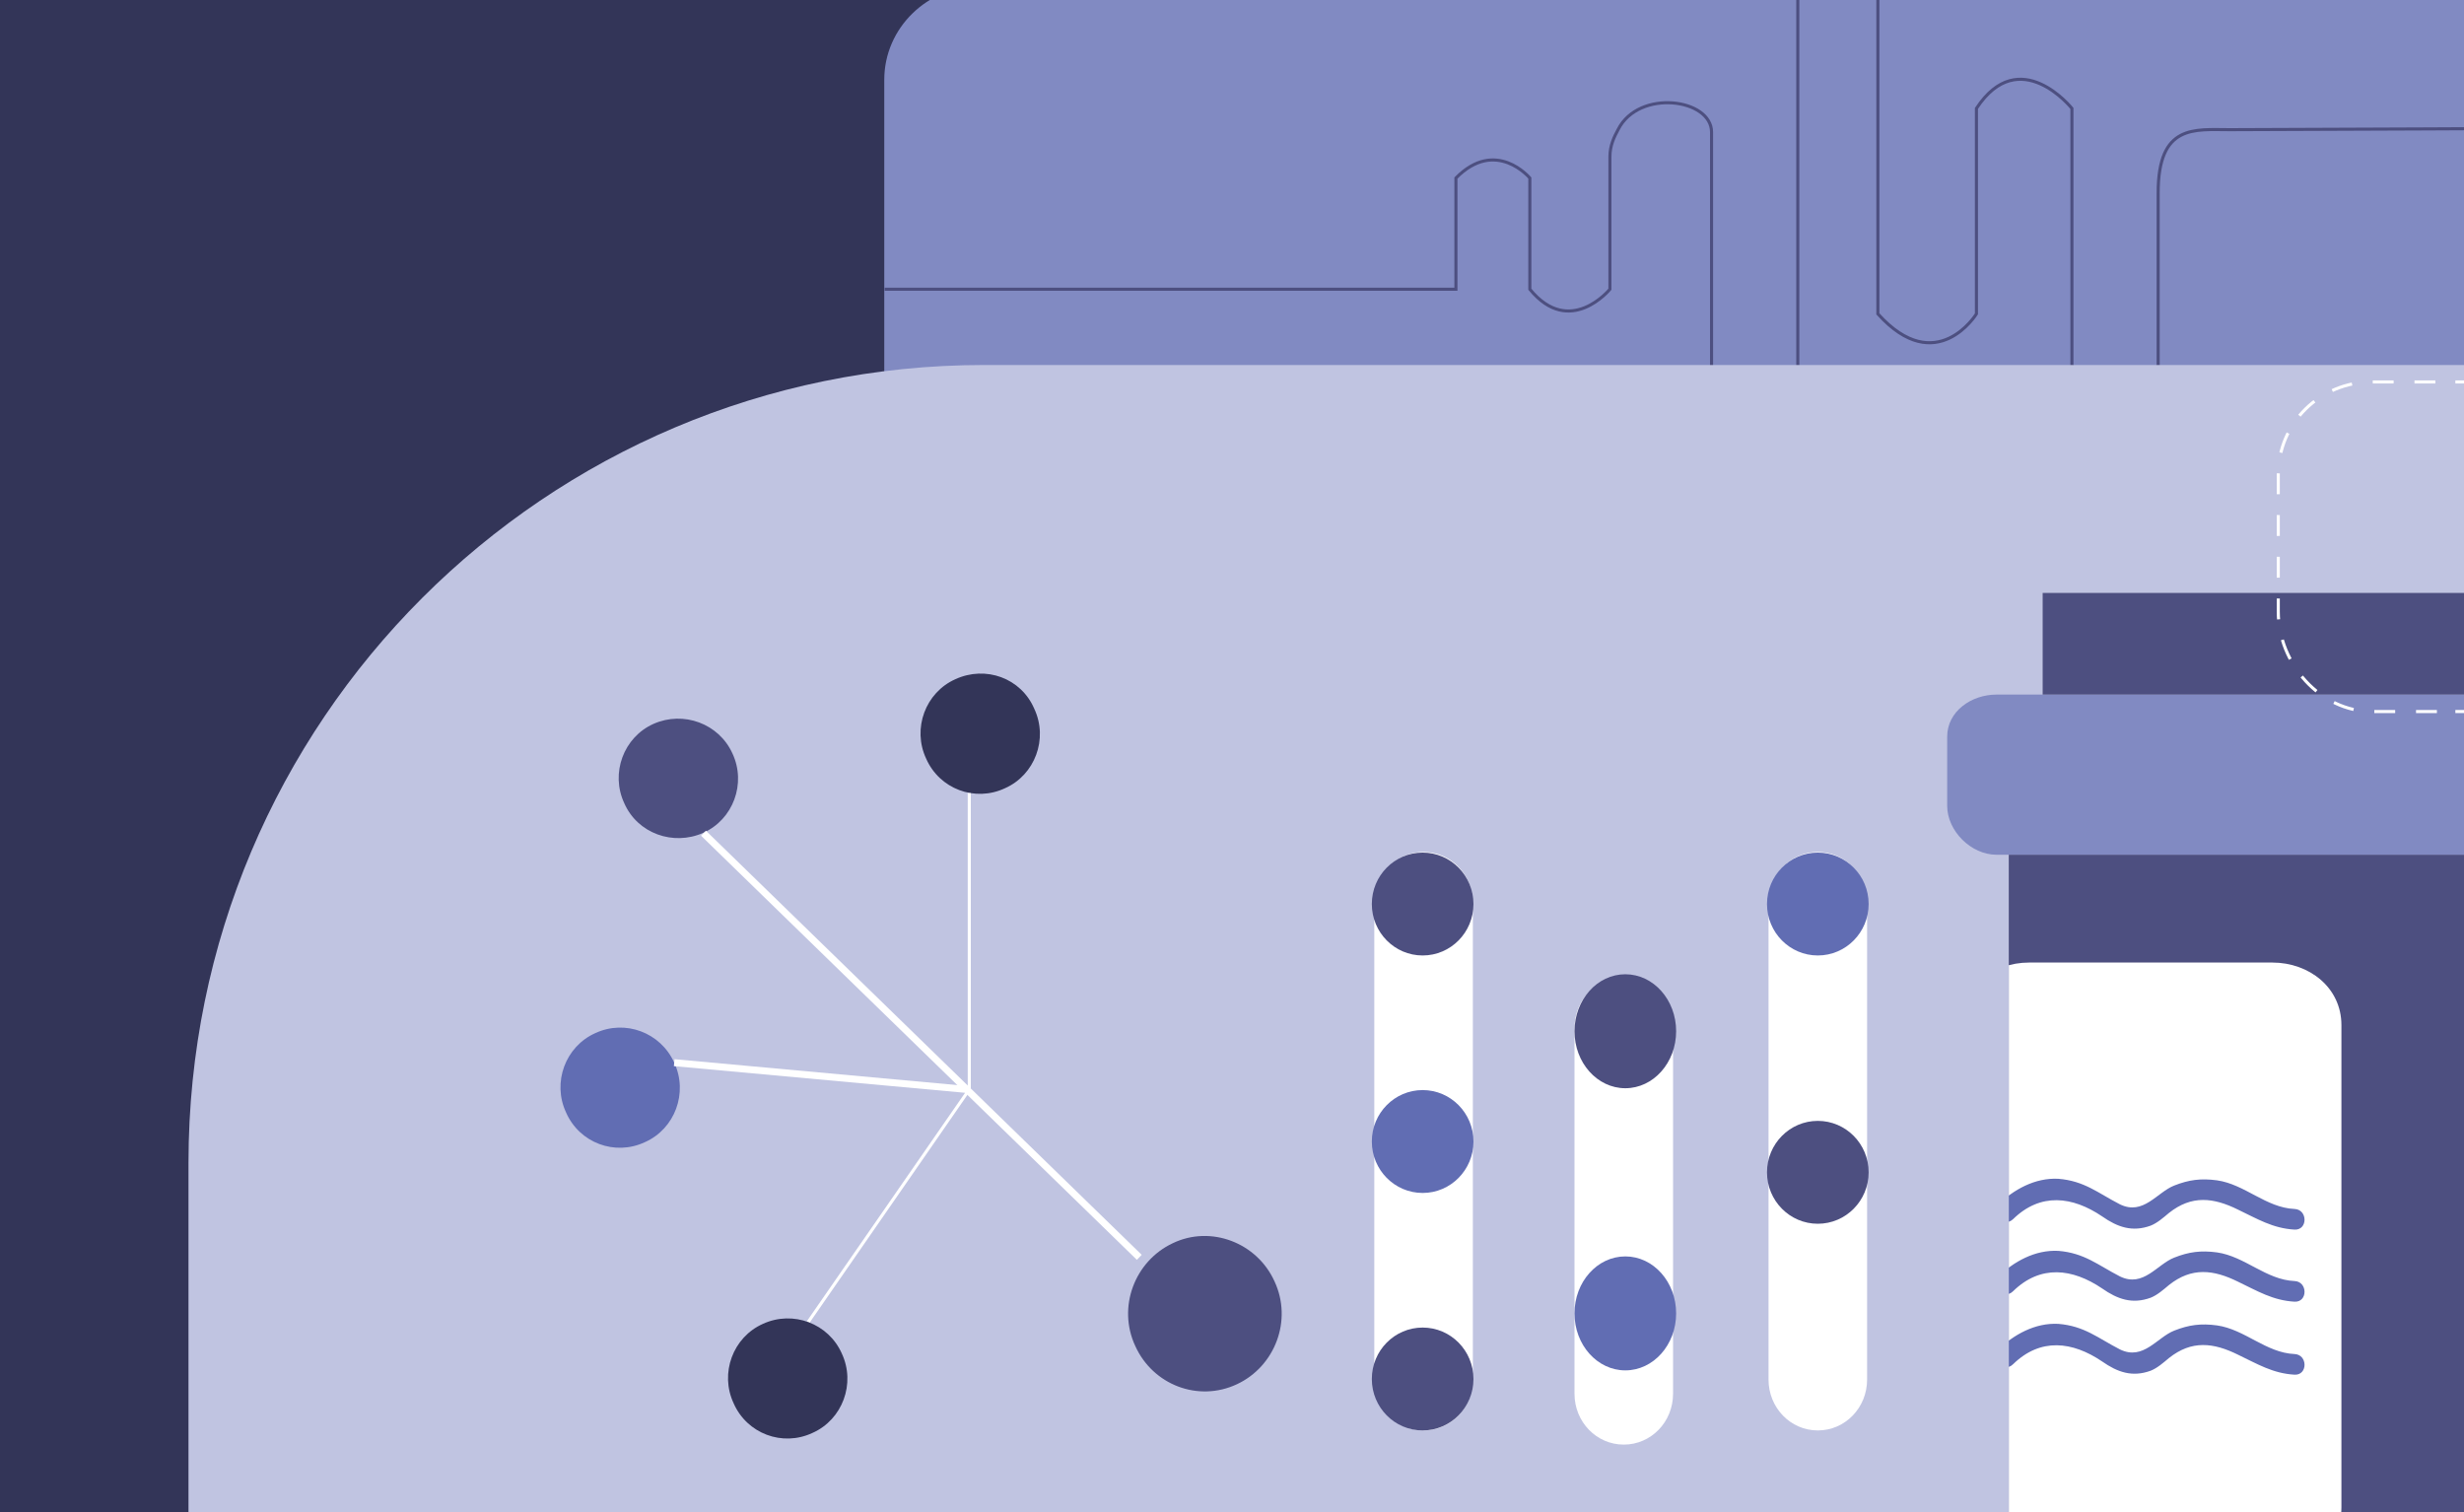 <?xml version="1.0" encoding="UTF-8"?> <!-- Generator: Adobe Illustrator 16.0.0, SVG Export Plug-In . SVG Version: 6.00 Build 0) --> <svg xmlns="http://www.w3.org/2000/svg" xmlns:xlink="http://www.w3.org/1999/xlink" version="1.1" id="Layer_1" x="0px" y="0px" width="800px" height="491px" viewBox="-2946.2 178.5 800 491" style="enable-background:new -2946.2 178.5 800 491;" xml:space="preserve"><rect x="-2946.2" y="178.5" width="800" height="491" fill="#808080" stroke="none"/> <style type="text/css"> <![CDATA[ .st0{clip-path:url(#SVGID_87_);fill:#616DB3;} .st1{clip-path:url(#SVGID_283_);fill:none;stroke:#163D64;stroke-width:2.242;} .st2{clip-path:url(#SVGID_251_);fill:#AEF0FF;} .st3{clip-path:url(#SVGID_203_);fill:none;stroke:#E3505A;stroke-miterlimit:10;} .st4{clip-path:url(#SVGID_147_);fill:#ED843E;} .st5{clip-path:url(#SVGID_285_);fill:none;stroke:#163D64;stroke-width:2.242;} .st6{clip-path:url(#SVGID_49_);fill:#818AC2;} .st7{clip-path:url(#SVGID_105_);fill:#4D4F80;} .st8{clip-path:url(#SVGID_149_);fill:#E7793D;} .st9{clip-path:url(#SVGID_25_);fill:#BDC6CB;} .st10{clip-path:url(#SVGID_289_);fill:none;stroke:#163D64;} .st11{clip-path:url(#SVGID_135_);fill:#F1C180;} .st12{clip-path:url(#SVGID_193_);fill:#DD314B;} .st13{clip-path:url(#SVGID_115_);fill:#EC9F42;} .st14{clip-path:url(#SVGID_117_);fill:#E3505A;} .st15{clip-path:url(#SVGID_159_);fill:#EC9F42;} .st16{clip-path:url(#SVGID_223_);fill:#00A0E2;stroke:#163D64;stroke-width:6.951;} .st17{clip-path:url(#SVGID_197_);fill:none;stroke:#E3505A;stroke-miterlimit:10;} .st18{clip-path:url(#SVGID_31_);fill:#024219;} .st19{clip-path:url(#SVGID_275_);fill:none;stroke:#163D64;} .st20{fill:#4D4F80;} .st21{fill:#E8AB69;} .st22{clip-path:url(#SVGID_45_);fill:#FFE300;} .st23{clip-path:url(#SVGID_125_);fill:#F1C180;} .st24{clip-path:url(#SVGID_195_);fill:#F0B25A;stroke:#E3505A;stroke-miterlimit:10;} .st25{clip-path:url(#SVGID_97_);fill:none;stroke:#FFFFFF;stroke-width:2.262;stroke-miterlimit:10;} .st26{clip-path:url(#SVGID_227_);fill:#FFFFFF;} .st27{clip-path:url(#SVGID_181_);fill:#E7793D;} .st28{clip-path:url(#SVGID_261_);fill:none;stroke:#163D64;stroke-width:2.242;} .st29{clip-path:url(#SVGID_263_);fill:none;stroke:#163D64;stroke-width:2.242;} .st30{clip-path:url(#SVGID_27_);fill:#BDC6CB;} .st31{clip-path:url(#SVGID_93_);fill:#4D4F80;} .st32{clip-path:url(#SVGID_137_);fill:#F1C180;} .st33{clip-path:url(#SVGID_265_);fill:none;stroke:#163D64;stroke-width:2.242;} .st34{fill:#B8DBE0;} .st35{clip-path:url(#SVGID_191_);fill:#EF7F46;} .st36{clip-path:url(#SVGID_267_);fill:none;stroke:#163D64;stroke-width:2.242;} .st37{clip-path:url(#SVGID_221_);fill:#163D64;} .st38{clip-path:url(#SVGID_119_);fill:#E8AB69;} .st39{clip-path:url(#SVGID_243_);fill:#163D64;} .st40{clip-path:url(#SVGID_83_);fill:#4D4F80;} .st41{fill:none;stroke:#FFFFFF;stroke-miterlimit:10;} .st42{clip-path:url(#SVGID_127_);fill:#F1C180;} .st43{clip-path:url(#SVGID_233_);fill:#AEF0FF;} .st44{clip-path:url(#SVGID_295_);fill:none;stroke:#163D64;} .st45{clip-path:url(#SVGID_161_);fill:#E7793D;} .st46{clip-path:url(#SVGID_23_);fill:#024219;} .st47{clip-path:url(#SVGID_255_);fill:#14514F;} .st48{clip-path:url(#SVGID_15_);fill:#FFE300;} .st49{fill:#BED344;} .st50{clip-path:url(#SVGID_29_);fill:#BDC6CB;} .st51{clip-path:url(#SVGID_171_);fill:#EC9F42;} .st52{clip-path:url(#SVGID_199_);fill:#F0B25A;stroke:#E3505A;stroke-width:1.823;stroke-miterlimit:10;} .st53{clip-path:url(#SVGID_151_);fill:#E7793D;} .st54{clip-path:url(#SVGID_287_);fill:none;stroke:#163D64;} .st55{clip-path:url(#SVGID_173_);fill:#E7793D;} .st56{clip-path:url(#SVGID_47_);fill:#333558;} .st57{clip-path:url(#SVGID_201_);fill:#F0B25A;stroke:#E3505A;stroke-width:1.823;stroke-miterlimit:10;} .st58{clip-path:url(#SVGID_35_);fill:#024219;} .st59{clip-path:url(#SVGID_13_);fill:none;stroke:#FFFFFF;stroke-width:2.276;} .st60{clip-path:url(#SVGID_245_);fill:#163D64;} .st61{clip-path:url(#SVGID_19_);fill:#BDC6CB;} .st62{clip-path:url(#SVGID_217_);fill:#00ADEF;} .st63{clip-path:url(#SVGID_21_);fill:#7A9841;} .st64{clip-path:url(#SVGID_231_);fill:none;stroke:#EDEDEB;stroke-width:4.702;stroke-linecap:round;} .st65{clip-path:url(#SVGID_103_);fill:#333558;} .st66{clip-path:url(#SVGID_183_);fill:#EC9F42;} .st67{clip-path:url(#SVGID_129_);fill:#F1C180;} .st68{clip-path:url(#SVGID_55_);fill:#DCE7E9;} .st69{clip-path:url(#SVGID_273_);fill:none;stroke:#163D64;} .st70{clip-path:url(#SVGID_213_);fill:#147789;} .st71{clip-path:url(#SVGID_163_);fill:#E7793D;} .st72{clip-path:url(#SVGID_39_);fill:#99D03C;} .st73{clip-path:url(#SVGID_225_);fill:none;stroke:#DBE4E9;stroke-width:4.702;stroke-linecap:round;} .st74{opacity:0.6;clip-path:url(#SVGID_11_);fill:#FFE300;enable-background:new ;} .st75{clip-path:url(#SVGID_175_);fill:#E7793D;} .st76{fill:#616DB3;} .st77{clip-path:url(#SVGID_81_);fill:#616DB3;} .st78{clip-path:url(#SVGID_247_);fill:#163D64;} .st79{clip-path:url(#SVGID_9_);fill:#286F26;} .st80{clip-path:url(#SVGID_241_);fill:#FFFFFF;} .st81{clip-path:url(#SVGID_91_);fill:#333558;} .st82{fill:none;stroke:#FFFFFF;stroke-miterlimit:10;stroke-dasharray:6.773,6.773;} .st83{clip-path:url(#SVGID_215_);fill:#147789;} .st84{clip-path:url(#SVGID_207_);fill:none;stroke:#E3505A;stroke-miterlimit:10;} .st85{clip-path:url(#SVGID_235_);fill:#B8DBE0;} .st86{fill:none;stroke:#ED8044;stroke-miterlimit:10;} .st87{clip-path:url(#SVGID_187_);fill:#E8AB69;} .st88{clip-path:url(#SVGID_71_);fill:#FFFFFF;} .st89{clip-path:url(#SVGID_77_);fill:#4D4F80;} .st90{clip-path:url(#SVGID_293_);fill:none;stroke:#163D64;} .st91{clip-path:url(#SVGID_153_);fill:#EC9F42;} .st92{opacity:0.2;fill:none;stroke:#BA3542;stroke-miterlimit:10;enable-background:new ;} .st93{clip-path:url(#SVGID_211_);fill:#5DC9D5;} .st94{clip-path:url(#SVGID_279_);fill:none;stroke:#163D64;stroke-width:2.242;} .st95{opacity:0.5;clip-path:url(#SVGID_187_);fill:#F0B25A;enable-background:new ;} .st96{clip-path:url(#SVGID_155_);fill:#E7793D;} .st97{clip-path:url(#SVGID_133_);fill:#E8AB69;} .st98{clip-path:url(#SVGID_33_);fill:none;} .st99{clip-path:url(#SVGID_189_);fill:#E1515A;} .st100{clip-path:url(#SVGID_185_);fill:#F0B25A;} .st101{clip-path:url(#SVGID_249_);fill:#163D64;} .st102{clip-path:url(#SVGID_89_);fill:#4D4F80;} .st103{clip-path:url(#SVGID_37_);fill:#DBE4E9;} .st104{clip-path:url(#SVGID_165_);fill:#EC9F42;} .st105{clip-path:url(#SVGID_51_);fill:none;stroke:#4D4F80;stroke-miterlimit:10;} .st106{clip-path:url(#SVGID_107_);} .st107{clip-path:url(#SVGID_139_);} .st108{clip-path:url(#SVGID_141_);} .st109{clip-path:url(#SVGID_143_);} .st110{clip-path:url(#SVGID_145_);} .st111{clip-path:url(#SVGID_187_);} .st112{clip-path:url(#SVGID_167_);fill:#E7793D;} .st113{clip-path:url(#SVGID_109_);fill:#FFC8A0;} .st114{clip-path:url(#SVGID_271_);fill:none;stroke:#163D64;} .st115{clip-path:url(#SVGID_237_);fill:#B8DBE0;} .st116{clip-path:url(#SVGID_131_);fill:#F1C180;} .st117{clip-path:url(#SVGID_73_);fill:#FFFFFF;} .st118{clip-path:url(#SVGID_239_);fill:#163D64;} .st119{clip-path:url(#SVGID_95_);fill:#616DB3;} .st120{clip-path:url(#SVGID_7_);fill:#024219;} .st121{clip-path:url(#SVGID_277_);fill:none;stroke:#163D64;} .st122{clip-path:url(#SVGID_79_);fill:#4D4F80;} .st123{clip-path:url(#SVGID_111_);fill:#EEA971;} .st124{clip-path:url(#SVGID_177_);fill:#EC9F42;} .st125{clip-path:url(#SVGID_57_);fill:#818AC2;} .st126{clip-path:url(#SVGID_205_);fill:none;stroke:#E3505A;stroke-miterlimit:10;} .st127{clip-path:url(#SVGID_41_);fill:#99D03C;} .st128{clip-path:url(#SVGID_53_);fill:#C0C4E1;} .st129{clip-path:url(#SVGID_157_);fill:#E7793D;} .st130{clip-path:url(#SVGID_179_);fill:#E7793D;} .st131{clip-path:url(#SVGID_99_);fill:none;stroke:#FFFFFF;stroke-miterlimit:10;} .st132{clip-path:url(#SVGID_121_);fill:#F1C180;} .st133{clip-path:url(#SVGID_43_);fill:#286F26;} .st134{clip-path:url(#SVGID_253_);fill:#00ADEF;} .st135{clip-path:url(#SVGID_63_);fill:#FFFFFF;} .st136{clip-path:url(#SVGID_85_);fill:#616DB3;} .st137{clip-path:url(#SVGID_257_);fill:none;stroke:#163D64;stroke-width:2.242;} .st138{clip-path:url(#SVGID_229_);fill:none;stroke:#EDEDEB;stroke-width:4.702;stroke-linecap:round;} .st139{clip-path:url(#SVGID_187_);fill:#F0B25A;} .st140{clip-path:url(#SVGID_17_);fill:#DBE4E9;} .st141{clip-path:url(#SVGID_269_);fill:none;stroke:#163D64;} .st142{display:none;} .st143{fill:none;stroke:#AEF0FF;stroke-miterlimit:10;} .st144{clip-path:url(#SVGID_61_);} .st145{clip-path:url(#SVGID_65_);} .st146{clip-path:url(#SVGID_67_);} .st147{clip-path:url(#SVGID_69_);} .st148{clip-path:url(#SVGID_259_);fill:none;stroke:#163D64;stroke-width:2.242;} .st149{clip-path:url(#SVGID_5_);fill:#7A9841;} .st150{clip-path:url(#SVGID_169_);fill:#E7793D;} .st151{clip-path:url(#SVGID_101_);fill:none;stroke:#FFFFFF;stroke-width:2.262;stroke-miterlimit:10;} .st152{fill:#DBE4E9;} .st153{clip-path:url(#SVGID_59_);fill:#4D4F80;} .st154{clip-path:url(#SVGID_75_);fill:#FFFFFF;} .st155{clip-path:url(#SVGID_219_);fill:#175B59;} .st156{clip-path:url(#SVGID_113_);fill:#EEA971;} .st157{clip-path:url(#SVGID_291_);fill:none;stroke:#163D64;} .st158{clip-path:url(#SVGID_281_);fill:none;stroke:#163D64;stroke-width:2.242;} .st159{clip-path:url(#SVGID_209_);fill:#E3505A;} .st160{clip-path:url(#SVGID_123_);fill:#F1C180;} ]]> </style> <g> <g> <g> <g> <defs> <rect id="SVGID_46_" x="-2948" y="178" width="803" height="493"></rect> </defs> <clipPath id="SVGID_5_"> <use xlink:href="#SVGID_46_" style="overflow:visible;"></use> </clipPath> <rect x="-2948" y="178" style="clip-path:url(#SVGID_5_);fill:#333558;" width="803" height="493"></rect> </g> </g> <g> <g> <defs> <rect id="SVGID_48_" x="-2948" y="178" width="803" height="493"></rect> </defs> <clipPath id="SVGID_7_"> <use xlink:href="#SVGID_48_" style="overflow:visible;"></use> </clipPath> <path style="clip-path:url(#SVGID_7_);fill:#818AC2;" d="M-2136.6,386h-491.6c-16.7,0-30.9-13-30.9-29.8V204.4 c0-16.9,14.1-30.4,30.9-30.4h491.6c16.7,0,28.6,13.7,28.6,30.4v151.8C-2108,373-2119.9,386-2136.6,386z"></path> </g> </g> <g> <g> <defs> <rect id="SVGID_50_" x="-2948" y="178" width="803" height="493"></rect> </defs> <clipPath id="SVGID_9_"> <use xlink:href="#SVGID_50_" style="overflow:visible;"></use> </clipPath> <path style="clip-path:url(#SVGID_9_);fill:none;stroke:#4D4F80;stroke-miterlimit:10;" d="M-2106.5,220.1 c0,0-99.4,0.5-115.7,0.5c-11.5,0-23.3-1.9-23.3,20.5v56c0,0-13,22.8-28,0v-83.4c0,0-17-21.3-31,0v66.7c0,0-13,21.1-32,0V167.1 c0,0-13-88.6-26,1.7v138.6c0,0-13,23.7-28,0c0,0,0-84.7,0-86c0-10.9-23.6-14.1-30.3-0.9c-1.3,2.4-2.7,5.2-2.7,8.9 c0,14.3,0,36.3,0,43c0,0-13,15.9-26,0v-36.1c0,0-11-13.2-24,0v36.1H-2659"></path> </g> </g> <g> <g> <defs> <rect id="SVGID_52_" x="-2948" y="178" width="803" height="493"></rect> </defs> <clipPath id="SVGID_11_"> <use xlink:href="#SVGID_52_" style="overflow:visible;"></use> </clipPath> <path style="clip-path:url(#SVGID_11_);fill:#C0C4E1;" d="M-1796.5,958h-830.3c-141.9,0-258.2-118.1-258.2-261.9V556 c0-143.6,116.2-259,258.2-259h830.3c141.9,0,257.5,115.3,257.5,259v140.1C-1539,839.9-1654.6,958-1796.5,958z"></path> </g> </g> <g> <g> <defs> <rect id="SVGID_54_" x="-2948" y="178" width="803" height="493"></rect> </defs> <clipPath id="SVGID_13_"> <use xlink:href="#SVGID_54_" style="overflow:visible;"></use> </clipPath> <path style="clip-path:url(#SVGID_13_);fill:#DCE7E9;" d="M-2146.6,301.9"></path> </g> </g> <g> <g> <defs> <rect id="SVGID_56_" x="-2948" y="178" width="803" height="493"></rect> </defs> <clipPath id="SVGID_15_"> <use xlink:href="#SVGID_56_" style="overflow:visible;"></use> </clipPath> <path style="clip-path:url(#SVGID_15_);fill:#818AC2;" d="M-2145,456h-153c-8.2,0-16-7.7-16-15.9v-22.4c0-8.3,7.9-13.7,16-13.7 h153"></path> </g> </g> <g> <g> <defs> <rect id="SVGID_58_" x="-2948" y="178" width="803" height="493"></rect> </defs> <clipPath id="SVGID_17_"> <use xlink:href="#SVGID_58_" style="overflow:visible;"></use> </clipPath> <rect x="-2283" y="371" style="clip-path:url(#SVGID_17_);fill:#4D4F80;" width="138" height="33"></rect> </g> </g> <g> <g> <defs> <rect id="SVGID_60_" x="-2948" y="178" width="803" height="493"></rect> </defs> <clipPath id="SVGID_19_"> <use xlink:href="#SVGID_60_" style="overflow:visible;"></use> </clipPath> <g style="clip-path:url(#SVGID_19_);"> <g> <rect id="SVGID_4_" x="-2294" y="456" class="st20" width="149" height="217"></rect> </g> <g id="Our_BUsiness_4_"> <g> <defs> <rect id="SVGID_62_" x="-2294" y="456" width="149" height="217"></rect> </defs> <clipPath id="SVGID_21_"> <use xlink:href="#SVGID_62_" style="overflow:visible;"></use> </clipPath> <path style="clip-path:url(#SVGID_21_);fill:#FFFFFF;" d="M-2208.6,691h-78.8c-11.9,0-21.6-11.2-21.6-23.1V511.3 c0-12.2,9.6-20.3,21.6-20.3h79c11.9,0,22.4,8.1,22.4,20.3v156.6C-2186,679.8-2196.7,691-2208.6,691z"></path> </g> <g> <g> <defs> <rect id="SVGID_64_" x="-2294" y="456" width="149" height="217"></rect> </defs> <clipPath id="SVGID_23_"> <use xlink:href="#SVGID_64_" style="overflow:visible;"></use> </clipPath> <g style="clip-path:url(#SVGID_23_);"> <g> <path class="st76" d="M-2292.6,574.3c8.9-8.7,19.3-7.4,28.9-0.9c5,3.5,9.8,5.2,15.8,3c2.2-0.9,4.1-2.6,5.9-4.1 c7.4-5.9,14.5-5,22.4-1.1c6.3,3,11.3,6.1,18.4,6.5c4.3,0.2,4.3-6.5,0-6.7c-9.3-0.4-16.1-8-25.2-9.3 c-5.2-0.7-9.1-0.2-13.9,1.7c-5.6,2.2-10,9.8-17.6,6.1c-7.2-3.7-11.5-7.6-20-8.3c-7.6-0.4-14.5,3.5-19.7,8.5 C-2300.7,572.6-2295.7,577.3-2292.6,574.3L-2292.6,574.3z"></path> </g> </g> </g> <g> <g> <defs> <rect id="SVGID_66_" x="-2294" y="456" width="149" height="217"></rect> </defs> <clipPath id="SVGID_25_"> <use xlink:href="#SVGID_66_" style="overflow:visible;"></use> </clipPath> <g style="clip-path:url(#SVGID_25_);"> <g> <path class="st76" d="M-2292.6,597.7c8.9-8.7,19.3-7.4,28.9-0.9c5,3.5,9.8,5.2,15.8,3c2.2-0.9,4.1-2.6,5.9-4.1 c7.4-5.9,14.5-5,22.4-1.1c6.3,3,11.3,6.1,18.4,6.5c4.3,0.2,4.3-6.5,0-6.7c-9.3-0.4-16.1-8-25.2-9.3 c-5.2-0.7-9.1-0.2-13.9,1.7c-5.6,2.2-10,9.8-17.6,6.1c-7.2-3.7-11.5-7.6-20-8.3c-7.6-0.4-14.5,3.5-19.7,8.5 C-2300.7,596-2295.7,600.8-2292.6,597.7L-2292.6,597.7z"></path> </g> </g> </g> <g> <g> <defs> <rect id="SVGID_68_" x="-2294" y="456" width="149" height="217"></rect> </defs> <clipPath id="SVGID_27_"> <use xlink:href="#SVGID_68_" style="overflow:visible;"></use> </clipPath> <g style="clip-path:url(#SVGID_27_);"> <g> <path class="st76" d="M-2292.6,621.4c8.9-8.7,19.3-7.4,28.9-0.9c5,3.5,9.8,5.2,15.8,3c2.2-0.9,4.1-2.6,5.9-4.1 c7.4-5.9,14.5-5,22.4-1.1c6.3,3,11.3,6.1,18.4,6.5c4.3,0.2,4.3-6.5,0-6.7c-9.3-0.4-16.1-8-25.2-9.3 c-5.2-0.7-9.1-0.2-13.9,1.7c-5.6,2.2-10,9.8-17.6,6.1c-7.2-3.7-11.5-7.6-20-8.3c-7.6-0.4-14.5,3.5-19.7,8.5 C-2300.7,619.7-2295.7,624.5-2292.6,621.4L-2292.6,621.4z"></path> </g> </g> </g> </g> </g> <g> <g> <defs> <rect id="SVGID_70_" x="-2948" y="178" width="803" height="493"></rect> </defs> <clipPath id="SVGID_29_"> <use xlink:href="#SVGID_70_" style="overflow:visible;"></use> </clipPath> <path style="clip-path:url(#SVGID_29_);fill:#FFFFFF;" d="M-2484,642.9L-2484,642.9c-8.9,0-16-7.4-16-16.5V471.6 c0-9.1,7.1-16.5,16-16.5l0,0c8.9,0,16,7.4,16,16.5v154.8C-2468,635.5-2475.1,642.9-2484,642.9z"></path> </g> </g> <g> <g> <defs> <rect id="SVGID_72_" x="-2948" y="178" width="803" height="493"></rect> </defs> <clipPath id="SVGID_31_"> <use xlink:href="#SVGID_72_" style="overflow:visible;"></use> </clipPath> <path style="clip-path:url(#SVGID_31_);fill:#FFFFFF;" d="M-2419,647.5L-2419,647.5c-8.9,0-16-7.4-16-16.5V512.2 c0-9.1,7.1-16.5,16-16.5l0,0c8.9,0,16,7.4,16,16.5V631C-2403,640.1-2410.1,647.5-2419,647.5z"></path> </g> </g> <g> <g> <defs> <rect id="SVGID_74_" x="-2948" y="178" width="803" height="493"></rect> </defs> <clipPath id="SVGID_33_"> <use xlink:href="#SVGID_74_" style="overflow:visible;"></use> </clipPath> <path style="clip-path:url(#SVGID_33_);fill:#FFFFFF;" d="M-2356,642.9L-2356,642.9c-8.9,0-16-7.4-16-16.5V471.6 c0-9.1,7.1-16.5,16-16.5l0,0c8.9,0,16,7.4,16,16.5v154.8C-2340,635.5-2347.1,642.9-2356,642.9z"></path> </g> </g> <g> <g> <defs> <rect id="SVGID_76_" x="-2948" y="178" width="803" height="493"></rect> </defs> <clipPath id="SVGID_35_"> <use xlink:href="#SVGID_76_" style="overflow:visible;"></use> </clipPath> <ellipse style="clip-path:url(#SVGID_35_);fill:#4D4F80;" cx="-2484.3" cy="472" rx="16.5" ry="16.7"></ellipse> </g> </g> <g> <g> <defs> <rect id="SVGID_78_" x="-2948" y="178" width="803" height="493"></rect> </defs> <clipPath id="SVGID_37_"> <use xlink:href="#SVGID_78_" style="overflow:visible;"></use> </clipPath> <ellipse style="clip-path:url(#SVGID_37_);fill:#4D4F80;" cx="-2418.5" cy="513.3" rx="16.5" ry="18.5"></ellipse> </g> </g> <g> <g> <defs> <rect id="SVGID_80_" x="-2948" y="178" width="803" height="493"></rect> </defs> <clipPath id="SVGID_39_"> <use xlink:href="#SVGID_80_" style="overflow:visible;"></use> </clipPath> <ellipse style="clip-path:url(#SVGID_39_);fill:#616DB3;" cx="-2418.5" cy="604.9" rx="16.5" ry="18.5"></ellipse> </g> </g> <g> <g> <defs> <rect id="SVGID_82_" x="-2948" y="178" width="803" height="493"></rect> </defs> <clipPath id="SVGID_41_"> <use xlink:href="#SVGID_82_" style="overflow:visible;"></use> </clipPath> <ellipse style="clip-path:url(#SVGID_41_);fill:#4D4F80;" cx="-2356" cy="559.1" rx="16.5" ry="16.7"></ellipse> </g> </g> <g> <g> <defs> <rect id="SVGID_84_" x="-2948" y="178" width="803" height="493"></rect> </defs> <clipPath id="SVGID_43_"> <use xlink:href="#SVGID_84_" style="overflow:visible;"></use> </clipPath> <ellipse style="clip-path:url(#SVGID_43_);fill:#616DB3;" cx="-2356" cy="472" rx="16.5" ry="16.7"></ellipse> </g> </g> <g> <g> <defs> <rect id="SVGID_86_" x="-2948" y="178" width="803" height="493"></rect> </defs> <clipPath id="SVGID_45_"> <use xlink:href="#SVGID_86_" style="overflow:visible;"></use> </clipPath> <ellipse style="clip-path:url(#SVGID_45_);fill:#616DB3;" cx="-2484.3" cy="549.1" rx="16.5" ry="16.7"></ellipse> </g> </g> <g> <g> <defs> <rect id="SVGID_88_" x="-2948" y="178" width="803" height="493"></rect> </defs> <clipPath id="SVGID_47_"> <use xlink:href="#SVGID_88_" style="overflow:visible;"></use> </clipPath> <ellipse style="clip-path:url(#SVGID_47_);fill:#4D4F80;" cx="-2484.3" cy="626.2" rx="16.5" ry="16.7"></ellipse> </g> </g> <g> <g> <defs> <rect id="SVGID_90_" x="-2948" y="178" width="803" height="493"></rect> </defs> <clipPath id="SVGID_49_"> <use xlink:href="#SVGID_90_" style="overflow:visible;"></use> </clipPath> <path style="clip-path:url(#SVGID_49_);fill:#333558;" d="M-2610.4,408.6c4.6,9.8,0.2,21.5-9.5,25.8 c-9.8,4.6-21.3,0.2-25.6-9.6c-4.6-9.8-0.2-21.5,9.5-25.8C-2626.2,394.5-2614.7,398.6-2610.4,408.6z"></path> </g> </g> <g> <g> <defs> <rect id="SVGID_92_" x="-2948" y="178" width="803" height="493"></rect> </defs> <clipPath id="SVGID_51_"> <use xlink:href="#SVGID_92_" style="overflow:visible;"></use> </clipPath> <path style="clip-path:url(#SVGID_51_);fill:#4D4F80;" d="M-2708.4,423.1c4.6,9.8,0.2,21.5-9.5,25.8s-21.3,0.2-25.6-9.6 c-4.6-9.8-0.2-21.5,9.5-25.8C-2724.3,409.2-2712.8,413.4-2708.4,423.1z"></path> </g> </g> <g> <g> <defs> <rect id="SVGID_94_" x="-2948" y="178" width="803" height="493"></rect> </defs> <clipPath id="SVGID_53_"> <use xlink:href="#SVGID_94_" style="overflow:visible;"></use> </clipPath> <path style="clip-path:url(#SVGID_53_);fill:#616DB3;" d="M-2727.3,523.5c4.6,9.8,0.2,21.5-9.5,25.8 c-9.8,4.6-21.3,0.2-25.6-9.6c-4.6-9.8-0.2-21.5,9.5-25.8C-2743.2,509.4-2731.7,513.7-2727.3,523.5z"></path> </g> </g> <g> <g> <defs> <rect id="SVGID_96_" x="-2948" y="178" width="803" height="493"></rect> </defs> <clipPath id="SVGID_55_"> <use xlink:href="#SVGID_96_" style="overflow:visible;"></use> </clipPath> <line style="clip-path:url(#SVGID_55_);fill:none;stroke:#FFFFFF;stroke-width:2.262;stroke-miterlimit:10;" x1="-2717.8" y1="449" x2="-2576.3" y2="586.7"></line> </g> </g> <g> <g> <defs> <rect id="SVGID_98_" x="-2948" y="178" width="803" height="493"></rect> </defs> <clipPath id="SVGID_57_"> <use xlink:href="#SVGID_98_" style="overflow:visible;"></use> </clipPath> <polyline style="clip-path:url(#SVGID_57_);fill:none;stroke:#FFFFFF;stroke-miterlimit:10;" points="-2631.5,436 -2631.5,532.2 -2683.8,607.7 "></polyline> </g> </g> <g> <g> <defs> <rect id="SVGID_100_" x="-2948" y="178" width="803" height="493"></rect> </defs> <clipPath id="SVGID_59_"> <use xlink:href="#SVGID_100_" style="overflow:visible;"></use> </clipPath> <line style="clip-path:url(#SVGID_59_);fill:none;stroke:#FFFFFF;stroke-width:2.262;stroke-miterlimit:10;" x1="-2727.3" y1="523.5" x2="-2632.3" y2="532.2"></line> </g> </g> <g> <g> <defs> <rect id="SVGID_102_" x="-2948" y="178" width="803" height="493"></rect> </defs> <clipPath id="SVGID_61_"> <use xlink:href="#SVGID_102_" style="overflow:visible;"></use> </clipPath> <path style="clip-path:url(#SVGID_61_);fill:#333558;" d="M-2672.9,617.9c4.6,9.8,0.2,21.5-9.5,25.8 c-9.8,4.6-21.3,0.2-25.6-9.6c-4.6-9.8-0.2-21.5,9.5-25.8C-2688.7,603.8-2677.2,608.2-2672.9,617.9z"></path> </g> </g> <g> <g> <defs> <rect id="SVGID_104_" x="-2948" y="178" width="803" height="493"></rect> </defs> <clipPath id="SVGID_63_"> <use xlink:href="#SVGID_104_" style="overflow:visible;"></use> </clipPath> <path style="clip-path:url(#SVGID_63_);fill:#4D4F80;" d="M-2532.4,594.5c5.9,12.6,0.2,27.6-12.2,33.4 c-12.6,5.9-27.3,0.2-33-12.4c-5.9-12.6-0.2-27.6,12.2-33.4C-2553.1,576.2-2538.1,581.9-2532.4,594.5z"></path> </g> </g> <g> <g> <defs> <rect id="SVGID_106_" x="-2948" y="178" width="803" height="493"></rect> </defs> <clipPath id="SVGID_65_"> <use xlink:href="#SVGID_106_" style="overflow:visible;"></use> </clipPath> <g class="st145"> <g> <line class="st41" x1="-2145" y1="409.5" x2="-2149" y2="409.5"></line> <path class="st82" d="M-2155,409.5h-21.1c-16.7,0-30.4-15.5-30.4-32.4v-44.5c0-16.9,13.7-30.1,30.4-30.1h25.1"></path> <line class="st41" x1="-2149" y1="302.5" x2="-2145" y2="302.5"></line> </g> </g> </g> </g> </g> </g> </g> </g> </g> </g> </g> </svg> 